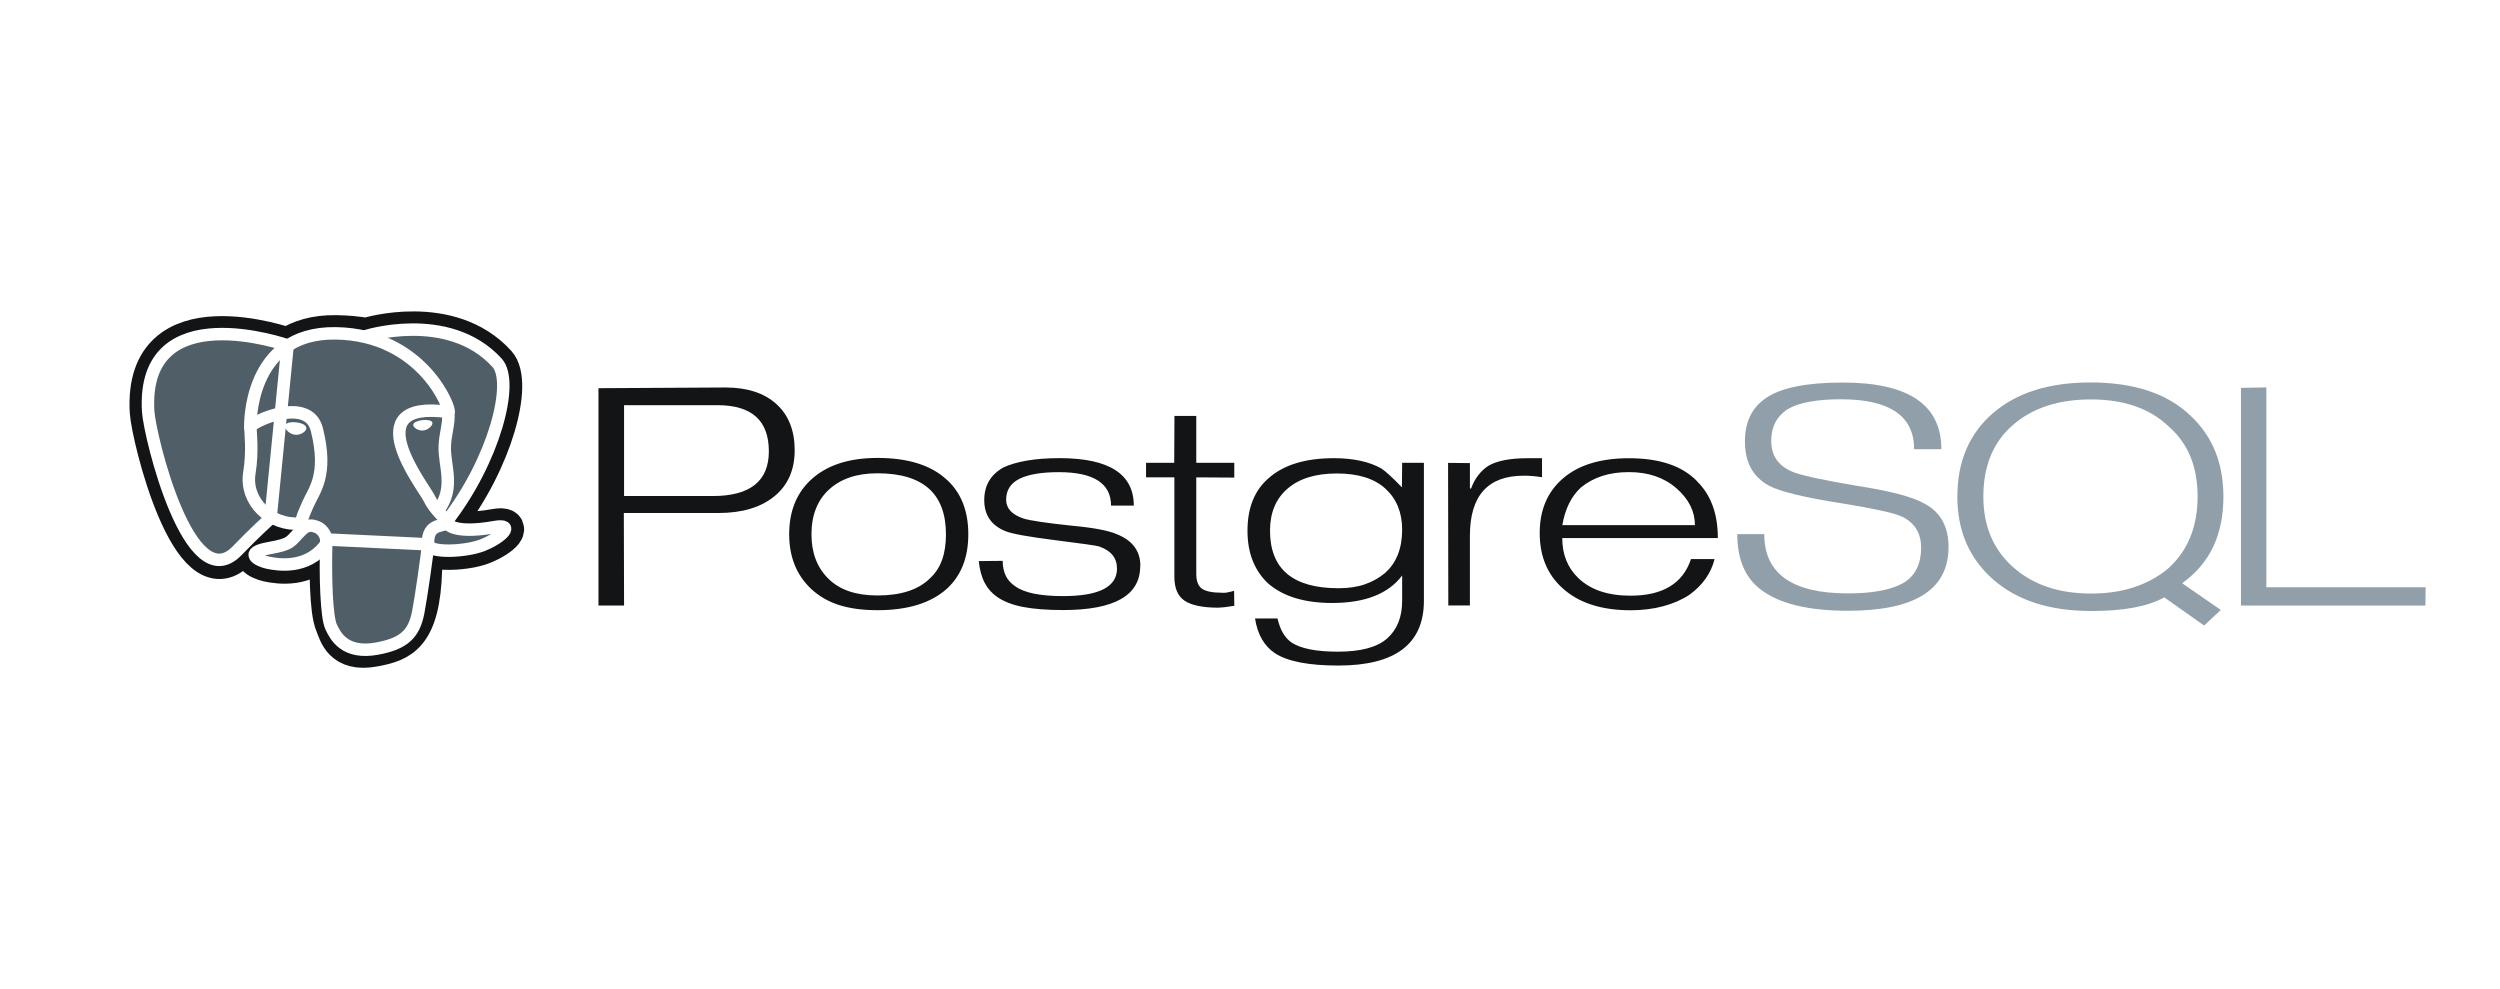 <?xml version="1.0" encoding="UTF-8"?> <svg xmlns="http://www.w3.org/2000/svg" width="182" height="72" viewBox="0 0 182 72" fill="none"> <rect width="182" height="72" fill="white"></rect> <path d="M51.886 36.109H45.432V29.497H52.237C54.728 29.497 55.973 30.616 55.973 32.855C55.973 35.025 54.61 36.111 51.886 36.111V36.109ZM56.526 29.419C55.636 28.613 54.403 28.209 52.813 28.209L43.569 28.261V44.083H45.432L45.415 37.347H52.294C54.018 37.347 55.376 36.944 56.367 36.137C57.358 35.33 57.853 34.21 57.853 32.778C57.853 31.346 57.411 30.227 56.527 29.419H56.526ZM68.581 40.76C68.403 41.278 68.098 41.741 67.697 42.106C66.862 42.935 65.59 43.35 63.877 43.35C62.331 43.35 61.145 42.953 60.318 42.141C59.49 41.328 59.075 40.255 59.075 38.903C59.075 38.199 59.184 37.574 59.4 37.029C59.617 36.484 59.931 36.024 60.343 35.649C61.199 34.854 62.377 34.456 63.878 34.456C67.202 34.456 68.865 35.938 68.865 38.903C68.865 39.608 68.77 40.226 68.587 40.76H68.581ZM68.924 34.923C67.79 33.869 66.11 33.337 63.884 33.337C61.781 33.337 60.156 33.875 59.01 34.952C57.975 35.926 57.452 37.241 57.452 38.897C57.452 40.54 57.986 41.866 59.054 42.875C59.644 43.419 60.331 43.813 61.116 44.057C61.901 44.301 62.821 44.422 63.878 44.422C66.092 44.422 67.772 43.901 68.936 42.858C69.97 41.907 70.493 40.592 70.493 38.896C70.493 37.196 69.97 35.87 68.924 34.917V34.923ZM83.007 41.217C83.007 43.347 81.135 44.412 77.389 44.412C76.245 44.412 75.28 44.338 74.497 44.19C73.714 44.041 73.077 43.796 72.588 43.454C72.21 43.194 71.901 42.844 71.687 42.434C71.465 42.015 71.32 41.488 71.253 40.847L72.996 40.83C72.996 41.669 73.301 42.286 73.911 42.682C74.566 43.158 75.725 43.396 77.389 43.396C80.007 43.396 81.317 42.728 81.317 41.391C81.317 40.609 80.871 40.072 79.999 39.776C79.821 39.72 78.763 39.569 76.829 39.326C74.895 39.083 73.68 38.865 73.203 38.672C72.169 38.253 71.653 37.499 71.653 36.412C71.653 35.347 72.114 34.553 73.043 34.033C73.499 33.818 74.07 33.651 74.754 33.532C75.439 33.412 76.232 33.353 77.133 33.353C80.739 33.353 82.541 34.506 82.541 36.81H80.884C80.884 35.189 79.615 34.373 77.082 34.373C75.792 34.373 74.831 34.543 74.197 34.866C73.564 35.189 73.247 35.699 73.247 36.379C73.247 37.014 73.675 37.473 74.531 37.756C75.031 37.904 76.182 38.074 77.983 38.266C79.595 38.413 80.701 38.623 81.301 38.889C82.447 39.343 83.019 40.114 83.019 41.2L83.007 41.217ZM89.853 44.103L89.144 44.205L88.701 44.239C87.567 44.239 86.754 44.072 86.246 43.737C85.739 43.401 85.494 42.815 85.494 41.98V34.752H83.432V33.69H85.483L85.5 30.279H87.089V33.69H89.856V34.769L87.089 34.752V41.777C87.089 42.3 87.225 42.661 87.498 42.854C87.77 43.047 88.256 43.152 88.957 43.152C89.057 43.163 89.168 43.16 89.291 43.141C89.476 43.107 89.66 43.064 89.842 43.013L89.858 44.089L89.853 44.103ZM100.841 41.706C100.408 42.069 99.914 42.346 99.358 42.539C98.802 42.733 98.163 42.823 97.441 42.823C94.118 42.823 92.457 41.425 92.457 38.629C92.457 37.328 92.882 36.309 93.733 35.573C94.583 34.837 95.779 34.469 97.325 34.469C98.881 34.469 100.062 34.84 100.867 35.581C101.672 36.322 102.076 37.316 102.076 38.562C102.076 39.92 101.664 40.968 100.842 41.703L100.841 41.706ZM103.665 33.693H102.076L102.06 35.478C101.359 34.753 100.858 34.296 100.558 34.103C99.668 33.604 98.517 33.356 97.105 33.356C95.037 33.356 93.457 33.838 92.368 34.8C91.333 35.684 90.817 36.963 90.817 38.639C90.817 39.466 90.948 40.204 91.209 40.849C91.471 41.493 91.852 42.051 92.354 42.504C93.445 43.432 94.987 43.897 96.982 43.897C99.376 43.897 101.074 43.23 102.077 41.896V43.743C102.077 44.922 101.712 45.833 100.984 46.479C100.256 47.125 99.058 47.442 97.39 47.442C95.821 47.442 94.704 47.216 94.037 46.783C93.537 46.444 93.192 45.858 93.003 45.023H91.367C91.545 46.189 92.035 47.032 92.814 47.552C93.726 48.152 95.261 48.452 97.43 48.452C101.58 48.452 103.66 46.88 103.66 43.737V33.698L103.665 33.693ZM112.259 34.743C111.781 34.664 111.337 34.63 110.926 34.63C108.315 34.63 107.009 36.089 107.009 39.006V44.08H105.437L105.42 33.698L107.01 33.714V35.567H107.093C107.36 34.837 107.783 34.283 108.36 33.906C108.993 33.541 109.938 33.359 111.194 33.359H112.26V34.753L112.259 34.743ZM113.737 38.233C113.937 37.053 114.388 36.139 115.087 35.492C115.543 35.118 116.06 34.837 116.638 34.65C117.215 34.463 117.862 34.369 118.589 34.369C120.001 34.369 121.148 34.763 122.049 35.552C122.95 36.341 123.391 37.235 123.391 38.232H113.737V38.233ZM123.545 35.029C122.989 34.461 122.299 34.041 121.476 33.768C120.653 33.495 119.696 33.359 118.584 33.359C116.525 33.359 114.929 33.846 113.793 34.821C112.657 35.795 112.091 37.121 112.091 38.8C112.091 40.478 112.636 41.803 113.726 42.795C114.906 43.883 116.563 44.427 118.715 44.427C119.571 44.427 120.363 44.328 121.092 44.131C121.82 43.933 122.457 43.654 123.002 43.292C123.959 42.592 124.564 41.728 124.821 40.702H123.103C122.513 42.478 121.047 43.366 118.701 43.366C117.044 43.366 115.771 42.932 114.882 42.063C114.115 41.319 113.732 40.355 113.732 39.171H125.059C125.059 37.41 124.558 36.029 123.54 35.035L123.545 35.029Z" fill="#131416"></path> <path d="M141.85 39.84C141.85 42.922 139.41 44.464 134.529 44.464C131.604 44.464 129.47 43.933 128.125 42.877C127.023 42.004 126.474 40.674 126.474 38.883H128.438C128.438 41.761 130.469 43.2 134.528 43.2C136.475 43.2 137.882 42.905 138.756 42.317C139.49 41.796 139.857 40.981 139.857 39.872C139.857 38.774 139.356 38.004 138.355 37.562C137.788 37.324 136.408 37.024 134.2 36.662C131.43 36.232 129.634 35.802 128.811 35.372C127.621 34.737 127.031 33.663 127.031 32.145C127.031 30.73 127.532 29.678 128.55 28.987C129.64 28.229 131.509 27.849 134.155 27.849C138.939 27.849 141.331 29.467 141.331 32.704H139.349C139.349 30.279 137.573 29.067 134.021 29.067C132.24 29.067 130.937 29.311 130.113 29.804C129.333 30.325 128.945 31.09 128.945 32.099C128.945 33.153 129.446 33.895 130.447 34.326C130.981 34.575 132.55 34.921 135.153 35.363C137.6 35.737 139.252 36.173 140.103 36.666C141.272 37.278 141.856 38.338 141.856 39.84H141.85ZM157.814 41.413C157.08 42.012 156.25 42.461 155.326 42.761C154.402 43.062 153.367 43.211 152.22 43.211C149.882 43.211 147.993 42.569 146.55 41.285C145.107 40.002 144.388 38.291 144.388 36.153C144.388 33.925 145.102 32.189 146.533 30.944C147.964 29.7 149.86 29.078 152.22 29.078C154.613 29.078 156.495 29.729 157.864 31.029C158.588 31.664 159.122 32.404 159.468 33.252C159.814 34.1 159.985 35.068 159.985 36.154C159.985 38.37 159.261 40.124 157.813 41.412L157.814 41.413ZM158.858 42.462C159.881 41.726 160.639 40.835 161.129 39.788C161.619 38.741 161.864 37.533 161.864 36.163C161.864 33.706 161.063 31.743 159.461 30.253C158.605 29.439 157.57 28.833 156.358 28.437C155.145 28.041 153.76 27.842 152.202 27.842C149.176 27.842 146.807 28.59 145.082 30.083C143.358 31.576 142.496 33.603 142.496 36.161C142.496 38.651 143.366 40.661 145.106 42.188C146.847 43.716 149.224 44.481 152.237 44.481C153.417 44.481 154.445 44.4 155.323 44.237C156.201 44.074 156.947 43.825 157.559 43.489L160.462 45.539L161.674 44.404L158.864 42.462L158.858 42.462ZM176.575 44.081H163.143V28.237L164.989 28.203V42.753H176.586L176.569 44.075L176.575 44.081Z" fill="#909FA9"></path> <path d="M30.832 41.421C31.019 40.078 30.963 39.881 32.121 40.099L32.416 40.121C33.307 40.156 34.473 39.998 35.157 39.723C36.631 39.132 37.505 38.146 36.052 38.405C32.736 38.996 32.508 38.026 32.508 38.026C36.009 33.541 37.472 27.847 36.21 26.453C32.758 22.652 26.801 24.45 26.695 24.497L26.663 24.502C26.008 24.385 25.275 24.315 24.452 24.304C22.951 24.282 21.814 24.644 20.95 25.209C20.95 25.209 10.311 21.424 10.806 29.969C10.912 31.787 13.823 43.724 17.296 40.118C18.566 38.799 19.793 37.685 19.793 37.685C20.433 38.05 21.165 38.211 21.896 38.148L21.955 38.105C21.936 38.269 21.944 38.428 21.979 38.618C21.084 39.481 21.347 39.632 19.558 39.951C17.748 40.273 18.811 40.846 19.506 40.996C20.347 41.178 22.294 41.435 23.61 39.846L23.557 40.027C23.908 40.27 23.884 41.77 23.934 42.842C23.985 43.914 24.068 44.914 24.32 45.504C24.573 46.094 24.872 47.612 27.223 47.178C29.188 46.814 30.69 46.291 30.828 41.423" fill="#131416"></path> <path d="M30.832 41.421C31.019 40.078 30.963 39.881 32.121 40.099L32.416 40.121C33.307 40.156 34.473 39.998 35.157 39.723C36.631 39.132 37.505 38.146 36.052 38.405C32.736 38.996 32.508 38.026 32.508 38.026C36.009 33.541 37.472 27.847 36.21 26.453C32.758 22.652 26.801 24.45 26.695 24.497L26.663 24.502C26.008 24.385 25.275 24.315 24.452 24.304C22.951 24.282 21.814 24.644 20.95 25.209C20.95 25.209 10.311 21.424 10.806 29.969C10.912 31.787 13.823 43.724 17.296 40.118C18.566 38.799 19.793 37.685 19.793 37.685C20.433 38.05 21.165 38.211 21.896 38.148L21.955 38.105C21.936 38.269 21.944 38.428 21.979 38.618C21.084 39.481 21.347 39.632 19.558 39.951C17.748 40.273 18.811 40.846 19.506 40.996C20.347 41.178 22.294 41.435 23.61 39.846L23.557 40.027C23.908 40.27 23.884 41.77 23.934 42.842C23.985 43.914 24.068 44.914 24.32 45.504C24.573 46.094 24.872 47.612 27.223 47.178C29.188 46.814 30.69 46.291 30.828 41.423" stroke="#131416" stroke-width="2.722"></path> <path d="M36.051 38.405C32.736 38.995 32.508 38.025 32.508 38.025C36.008 33.539 37.472 27.846 36.209 26.452C32.764 22.651 26.801 24.45 26.695 24.497L26.663 24.502C26.008 24.385 25.275 24.315 24.451 24.304C22.951 24.283 21.812 24.644 20.949 25.209C20.949 25.209 10.31 21.424 10.805 29.969C10.911 31.787 13.822 43.724 17.295 40.118C18.564 38.799 19.791 37.685 19.791 37.685C20.431 38.05 21.163 38.211 21.894 38.148L21.954 38.105C21.935 38.269 21.944 38.428 21.978 38.618C21.083 39.481 21.346 39.632 19.558 39.951C17.748 40.273 18.811 40.846 19.506 40.996C20.347 41.178 22.294 41.435 23.61 39.846L23.557 40.027C23.908 40.27 24.154 41.604 24.114 42.815C24.073 44.026 24.045 44.855 24.321 45.505C24.598 46.154 24.873 47.613 27.225 47.179C29.189 46.815 30.208 45.873 30.349 44.301C30.449 43.184 30.677 43.349 30.691 42.35L30.874 41.877C31.084 40.363 30.907 39.874 32.118 40.102L32.412 40.124C33.303 40.159 34.469 40.001 35.154 39.726C36.628 39.135 37.501 38.149 36.048 38.408L36.051 38.405Z" fill="#505E68"></path> <path d="M26.695 24.459C26.326 24.558 32.617 22.473 36.192 26.418C37.455 27.812 35.992 33.505 32.491 37.991M23.757 39.274C23.666 42.092 23.779 44.93 24.099 45.62C24.419 46.31 25.102 47.652 27.454 47.217C29.419 46.853 30.134 46.149 30.444 44.595C30.666 43.452 31.113 40.277 31.169 39.627L23.757 39.274ZM20.938 25.144C20.938 25.144 10.286 21.387 10.786 29.937C10.897 31.755 13.803 43.692 17.278 40.08C18.547 38.761 19.695 37.727 19.695 37.727L20.938 25.144Z" stroke="white" stroke-width="0.907" stroke-linecap="round" stroke-linejoin="round"></path> <path d="M32.485 37.991C32.485 37.991 32.708 38.96 36.029 38.369C37.481 38.11 36.607 39.096 35.133 39.688C33.924 40.172 31.212 40.296 31.169 39.627C31.055 37.898 32.595 38.424 32.484 37.991C32.384 37.601 31.694 37.218 31.238 36.264C30.84 35.431 25.781 29.044 32.641 29.992C32.892 29.947 30.852 24.357 24.431 24.267C18.01 24.176 18.223 31.084 18.223 31.084" stroke="white" stroke-width="0.907" stroke-linecap="round" stroke-linejoin="bevel"></path> <path d="M21.96 38.582C21.064 39.445 21.328 39.596 19.539 39.915C17.729 40.238 18.793 40.81 19.487 40.96C20.329 41.141 22.276 41.399 23.591 39.809C23.991 39.324 23.589 38.551 23.039 38.355C22.773 38.259 22.417 38.14 21.959 38.581L21.96 38.582Z" stroke="white" stroke-width="0.907" stroke-linejoin="round"></path> <path d="M21.902 38.567C21.812 38.059 22.095 37.456 22.399 36.749C22.855 35.69 23.907 34.629 23.066 31.266C22.439 28.759 18.228 30.744 18.227 31.084C18.225 31.424 18.417 32.807 18.156 34.416C17.816 36.517 19.704 38.294 21.878 38.113" stroke="white" stroke-width="0.907" stroke-linecap="round" stroke-linejoin="round"></path> <path d="M20.9 31.032C20.881 31.148 21.146 31.457 21.492 31.499C21.837 31.541 22.131 31.299 22.151 31.183C22.17 31.067 21.905 30.939 21.559 30.897C21.213 30.855 20.918 30.917 20.9 31.032Z" fill="white" stroke="white" stroke-width="0.302"></path> <path d="M31.408 30.796C31.427 30.912 31.162 31.221 30.816 31.263C30.47 31.305 30.175 31.062 30.156 30.945C30.137 30.829 30.403 30.702 30.748 30.66C31.093 30.618 31.388 30.679 31.407 30.795L31.408 30.796Z" fill="white" stroke="white" stroke-width="0.151"></path> <path d="M32.643 29.992C32.7 30.903 32.416 31.522 32.38 32.492C32.327 33.901 33.157 35.513 31.906 37.128" stroke="white" stroke-width="0.907" stroke-linecap="round" stroke-linejoin="round"></path> </svg> 
